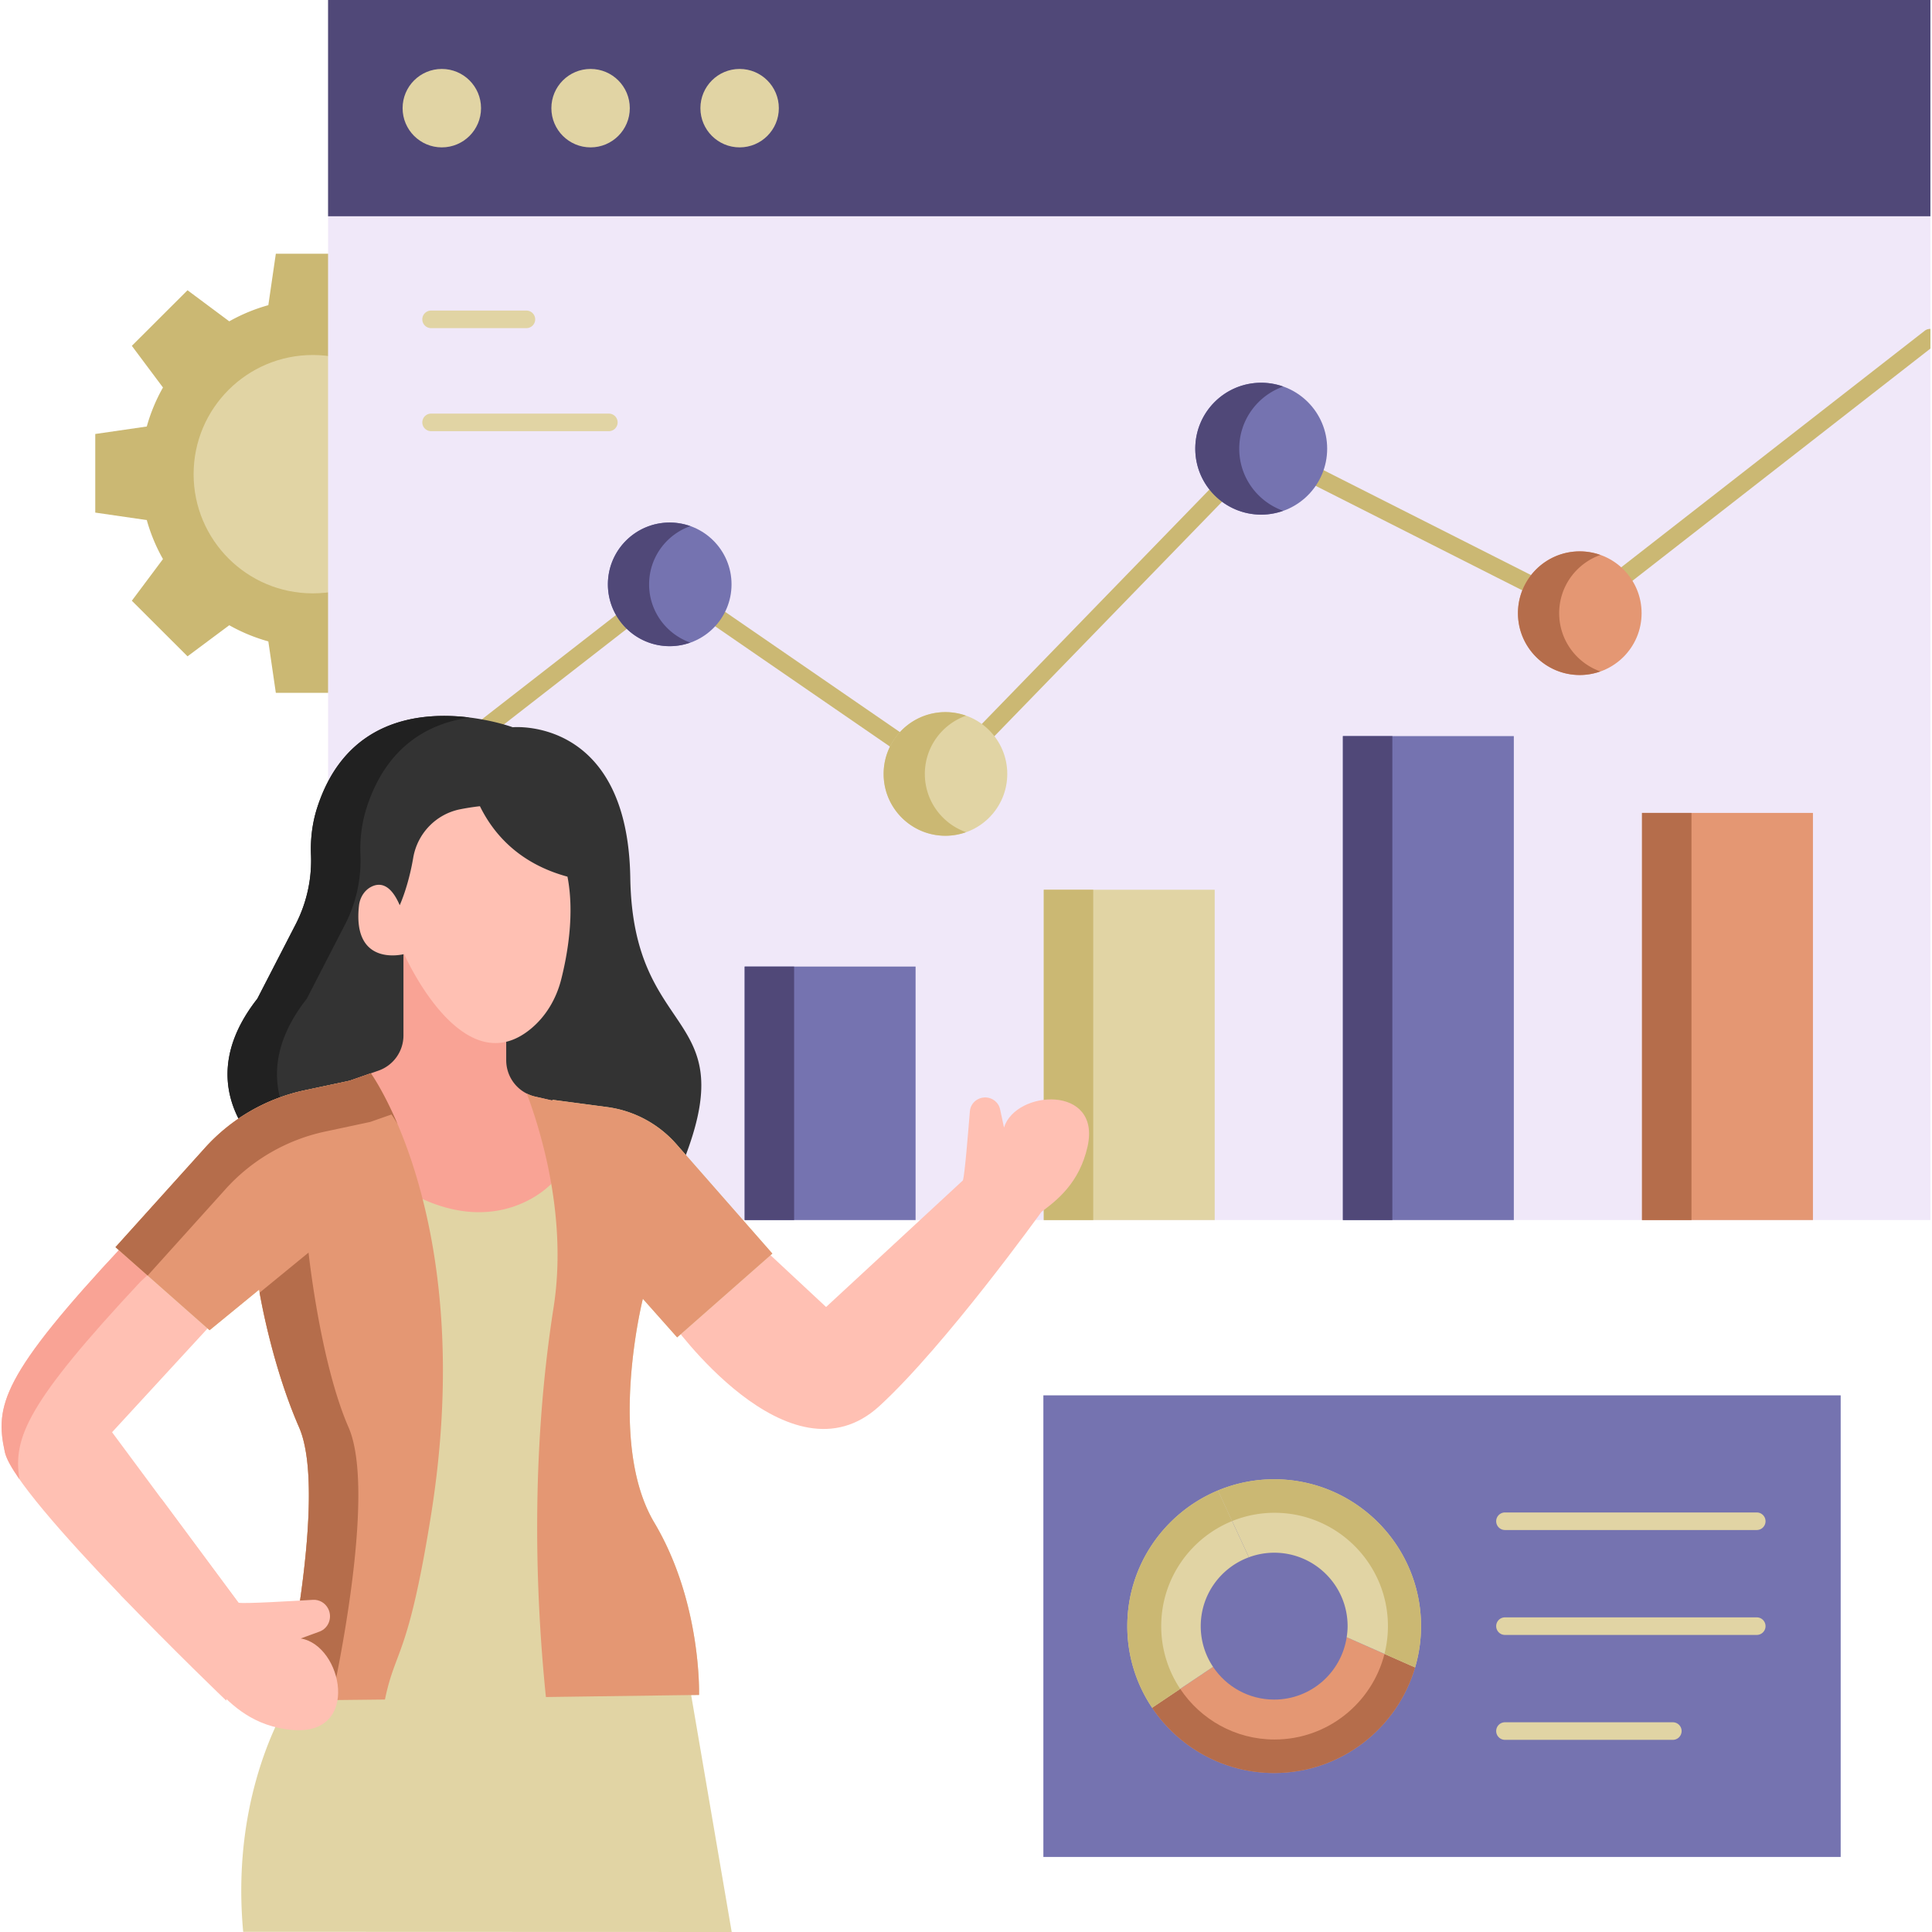 <?xml version="1.0" encoding="UTF-8"?> <svg xmlns="http://www.w3.org/2000/svg" xmlns:xlink="http://www.w3.org/1999/xlink" version="1.1" width="512" height="512" x="0" y="0" viewBox="0 0 468 468" style="enable-background:new 0 0 512 512" xml:space="preserve" class=""><g><clipPath id="a"><path d="M79.468 52.4h388.149v243.141H79.468z" fill="#000000" opacity="1" data-original="#000000"></path></clipPath><path fill="#cbb873" d="M129.633 124.168v-19.043l-12.481-1.812a41.974 41.974 0 0 0-3.922-9.446l7.543-10.093-13.49-13.466-10.111 7.529a42.139 42.139 0 0 0-9.463-3.915l-1.816-12.458H66.816L65 73.923a42.158 42.158 0 0 0-9.463 3.915l-10.111-7.529-13.49 13.466 7.543 10.093a41.954 41.954 0 0 0-3.922 9.446l-12.481 1.812v19.043l12.481 1.812a41.947 41.947 0 0 0 3.922 9.445l-7.543 10.093 13.49 13.466 10.111-7.53A42.139 42.139 0 0 0 65 155.37l1.816 12.458h19.078l1.816-12.458a42.158 42.158 0 0 0 9.463-3.915l10.111 7.53 13.49-13.466-7.543-10.093a41.966 41.966 0 0 0 3.922-9.445z" opacity="1" data-original="#e2d2f7" class=""></path><circle cx="76.095" cy="114.647" r="28.87" fill="#e1d4a4" transform="translate(-.326 .217)" opacity="1" data-original="#ffffff" class=""></circle><path fill="#504878" d="M79.468 0h388.149v52.4H79.468z" opacity="1" data-original="#131c46" class=""></path><circle cx="107.023" cy="26.2" r="9.5" fill="#e1d4a4" opacity="1" data-original="#ffffff" class=""></circle><circle cx="143.061" cy="26.2" r="9.5" fill="#e1d4a4" opacity="1" data-original="#ffffff" class=""></circle><circle cx="179.163" cy="26.2" r="9.5" fill="#e1d4a4" opacity="1" data-original="#ffffff" class=""></circle><path fill="#f0e8f9" d="M79.468 52.4h388.149v243.141H79.468z" opacity="1" data-original="#f0e8f9" class=""></path><g clip-path="url(#a)"><path fill="#cbb873" d="M79.55 207.987a2.126 2.126 0 0 1-1.307-3.807l82.679-64.307a2.13 2.13 0 0 1 2.512-.073l65.3 44.937 75.305-77.557a2.13 2.13 0 0 1 2.486-.417l76.13 38.498 83.572-65.136a2.124 2.124 0 0 1 2.985.37 2.126 2.126 0 0 1-.37 2.985l-84.636 65.966c-.65.506-1.534.59-2.267.221l-75.938-38.401-75.467 77.724a2.127 2.127 0 0 1-2.732.27l-65.498-45.073-81.45 63.352a2.116 2.116 0 0 1-1.304.448z" opacity="1" data-original="#e2d2f7" class=""></path></g><path fill="#e1d4a4" d="M107.927 215.528h41.404v80.013h-41.404z" opacity="1" data-original="#ffffff" class=""></path><path d="M149.331 297.669h-41.404a2.127 2.127 0 0 1-2.127-2.127v-80.014c0-1.175.952-2.127 2.127-2.127h41.404c1.175 0 2.127.952 2.127 2.127v80.014a2.127 2.127 0 0 1-2.127 2.127zm-39.277-4.255h37.149v-75.759h-37.149z" fill="#000000" opacity="1" data-original="#000000"></path><path fill="#7573b0" d="M180.384 234.136h41.404v61.405h-41.404z" opacity="1" data-original="#ffc31a" class=""></path><path fill="#504878" d="M180.384 234.136h11.98v61.405h-11.98z" opacity="1" data-original="#ffaf00" class=""></path><path fill="#e1d4a4" d="M252.841 215.528h41.404v80.013h-41.404z" opacity="1" data-original="#865acc" class=""></path><path fill="#cbb873" d="M252.841 215.528h11.98v80.013h-11.98z" opacity="1" data-original="#6a42ba" class=""></path><path fill="#7573b0" d="M325.298 178.311h41.404v117.23h-41.404z" opacity="1" data-original="#61ceac" class=""></path><path fill="#504878" d="M325.297 178.311h11.98v117.23h-11.98z" opacity="1" data-original="#52c1a1" class=""></path><path fill="#e49773" d="M397.754 196.919h41.404v98.622h-41.404z" opacity="1" data-original="#f955af" class=""></path><path fill="#b56d4b" d="M397.754 196.919h11.98v98.622h-11.98z" opacity="1" data-original="#ef009f" class=""></path><circle cx="162.228" cy="141.552" r="14.975" fill="#7573b0" opacity="1" data-original="#ffc31a" class=""></circle><path fill="#504878" d="M157.236 141.552c0-6.517 4.171-12.047 9.984-14.105a14.904 14.904 0 0 0-4.992-.87c-8.271 0-14.975 6.705-14.975 14.975 0 8.271 6.705 14.975 14.975 14.975 1.753 0 3.428-.317 4.992-.87-5.813-2.058-9.984-7.588-9.984-14.105z" opacity="1" data-original="#ffaf00" class=""></path><circle cx="229.021" cy="187.475" r="14.975" fill="#e1d4a4" opacity="1" data-original="#865acc" class=""></circle><path fill="#cbb873" d="M224.029 187.475c0-6.518 4.171-12.047 9.984-14.105a14.904 14.904 0 0 0-4.992-.87c-8.271 0-14.975 6.705-14.975 14.975s6.705 14.975 14.975 14.975c1.753 0 3.428-.317 4.992-.87-5.813-2.058-9.984-7.587-9.984-14.105z" opacity="1" data-original="#6a42ba" class=""></path><circle cx="305.514" cy="108.686" r="15.974" fill="#7573b0" opacity="1" data-original="#61ceac" class=""></circle><path fill="#504878" d="M300.189 108.686c0-6.952 4.449-12.85 10.649-15.045a15.925 15.925 0 0 0-5.325-.928c-8.822 0-15.974 7.152-15.974 15.974s7.152 15.974 15.974 15.974c1.87 0 3.657-.338 5.325-.928-6.2-2.197-10.649-8.095-10.649-15.047z" opacity="1" data-original="#52c1a1" class=""></path><circle cx="382.679" cy="148.536" r="14.975" fill="#e49773" opacity="1" data-original="#f955af" class=""></circle><path fill="#b56d4b" d="M377.688 148.536c0-6.518 4.171-12.047 9.984-14.105a14.908 14.908 0 0 0-4.992-.87c-8.271 0-14.975 6.705-14.975 14.975 0 8.271 6.705 14.975 14.975 14.975 1.753 0 3.428-.317 4.992-.87-5.813-2.058-9.984-7.587-9.984-14.105z" opacity="1" data-original="#ef009f" class=""></path><path fill="#ffc0b3" d="m243.206 273.128-.946-4.416c-.46-2.148-2.76-3.402-4.876-2.659-1.368.48-2.323 1.693-2.44 3.107-.413 4.977-1.218 15.207-1.689 16.77l-33.143 30.671-14.037-13.078-23.586 16.563s28.7 40.537 50.54 20.505c15.991-14.667 39.256-47.043 39.256-47.043 3.727-2.777 9.2-6.979 11.169-15.846 3.33-14.991-17.4-13.74-20.248-4.574zM57.774 388.246l-30.627-41.31 30.312-32.935-23.221-16.454-4.252 3.988c-29.61 31.689-31.271 38.994-28.811 50.22s53.636 60.205 53.636 60.205" opacity="1" data-original="#ffc0b3" class=""></path><path fill="#f9a395" d="m33.98 310.52 4.252-3.988 15.798 11.195 3.429-3.726-23.221-16.454-4.252 3.988C.376 333.224-1.285 340.529 1.175 351.754c.339 1.546 1.606 3.811 3.531 6.562-1.598-10.008 1.842-18.438 29.274-47.796z" opacity="1" data-original="#f9a395" class=""></path><path fill="#333333" d="m62.333 241.927 9.27-17.988a33.822 33.822 0 0 0 3.73-16.858c-.157-3.901.325-7.814 1.532-11.527 10.7-32.902 47.336-19.389 47.336-19.389s27.862-2.663 28.476 36.466c.615 39.129 26.632 31.959 13.521 66.991s-99.155 2.254-99.155 2.254-23.353-16.185-4.71-39.949z" opacity="1" data-original="#333333" class=""></path><path fill="#212121" d="m74.313 241.927 9.27-17.988a33.822 33.822 0 0 0 3.73-16.858c-.157-3.901.325-7.814 1.532-11.527 4.887-15.028 15.184-20.37 24.931-21.742-11.677-1.454-29.886.138-36.911 21.742-1.207 3.713-1.69 7.626-1.532 11.527a33.83 33.83 0 0 1-3.73 16.858l-9.27 17.988c-18.643 23.765 4.712 39.949 4.712 39.949s41.597 15.842 71.354 13.721c-27.807-1.698-59.374-13.721-59.374-13.721s-23.355-16.185-4.712-39.949z" opacity="1" data-original="#212121"></path><path fill="#f9a395" d="M122.623 245.57v11.261a9.035 9.035 0 0 0 7.01 8.805l10.377 2.386.529 28.795s-45.096 7.612-48.094 7.497c-2.999-.115-15.685-9.919-15.685-9.919l5.767-26.402 2.153-6.199 7-2.448a9.034 9.034 0 0 0 6.052-8.528v-22.213" opacity="1" data-original="#f9a395" class=""></path><path fill="#ffc0b3" d="M86.955 219.391c.217-1.96 1.315-3.781 3.092-4.636 1.92-.924 4.53-.73 6.779 4.518 0 0 2.073-4.431 3.264-11.46 1.001-5.91 5.525-10.626 11.406-11.782a56.423 56.423 0 0 1 4.76-.737c3.302 6.735 9.525 13.897 21.206 17.064 1.767 9.039-.013 18.951-1.52 24.893-1.166 4.601-3.609 8.826-7.248 11.874-16.716 14.001-30.791-18.012-30.791-18.012s-12.617 3.366-10.948-11.722z" opacity="1" data-original="#ffc0b3" class=""></path><path fill="#e1d4a4" d="M169.333 410.575s.692-22.375-10.841-41.751c-11.534-19.376-2.768-54.207-2.768-54.207l8.304 9.342 23.067-20.299-23.245-26.497a27.103 27.103 0 0 0-16.798-8.993l-13.242-1.763-.274 20.36s-12.68 13.846-34.118 2.222l-14.741-27.195-10.895 2.325a45.174 45.174 0 0 0-24.13 13.938l-21.672 24.05 22.789 20.122 11.995-9.823s2.818 17.616 9.688 33.351c7.151 16.378-4.152 66.202-4.152 66.202l1.723-.024c-3.645 6.128-13.873 26.309-11.111 56.023l118.333.042-9.822-57.399z" opacity="1" data-original="#865acc" class=""></path><path fill="#e49773" d="M72.452 345.757c-6.87-15.735-9.688-33.351-9.688-33.351l-11.995 9.823-22.789-20.122 21.672-24.05a45.17 45.17 0 0 1 24.13-13.938l10.895-2.325 5.16-1.805c.772 1.115 25.869 36.915 14.509 107.439-5.536 34.37-8.559 31.901-11.093 44.258l-24.953.273s11.303-49.825 4.152-66.202z" opacity="1" data-original="#f955af" class=""></path><path fill="#b56d4b" d="m74.744 303.42-11.857 9.71c.607 3.455 3.514 18.767 9.565 32.626 7.151 16.377-4.152 66.202-4.152 66.202l12.01-.132c.623-2.786 11.062-50.177 4.123-66.07-6.871-15.734-9.689-42.336-9.689-42.336zM78.774 274.102l10.895-2.325 5.16-1.805c.103.148.644.928 1.463 2.302-3.336-7.809-6.202-11.921-6.455-12.286l-5.16 1.805-10.895 2.325a45.174 45.174 0 0 0-24.13 13.938l-21.672 24.05 7.79 6.878 18.874-20.945a45.178 45.178 0 0 1 24.13-13.937z" opacity="1" data-original="#ef009f" class=""></path><path fill="#ffc0b3" d="m39.128 363.095 18.647 25.15c1.729.266 12.706-.404 18.049-.709 1.518-.086 2.948.745 3.662 2.126 1.104 2.135.116 4.763-2.095 5.572l-4.545 1.662c10.152 1.655 14.571 23.468-1.834 22.171-9.704-.767-14.91-6.174-18.412-9.716l-23.372-22.963" opacity="1" data-original="#ffc0b3" class=""></path><path fill="#e49773" d="M134.101 316.696c3.387-21.617-3.012-42.544-6.486-51.791a9.027 9.027 0 0 0 2.017.73l4.178.961v-.189l13.242 1.763a27.106 27.106 0 0 1 16.798 8.993l23.245 26.497-23.067 20.299-8.304-9.342s-8.765 34.831 2.768 54.207 10.841 41.751 10.841 41.751l-37.095.508c-2.489-24.395-3.759-58.516 1.863-94.387z" opacity="1" data-original="#f955af" class=""></path><path fill="#e1d4a4" d="M127.515 79.486h-23.087a2.127 2.127 0 1 1 0-4.254h23.087a2.127 2.127 0 1 1 0 4.254zM147.483 104.445h-43.055a2.127 2.127 0 1 1 0-4.254h43.055a2.127 2.127 0 1 1 0 4.254z" opacity="1" data-original="#ffffff" class=""></path><path fill="#7573b0" d="M252.742 338.003H445.88V449.82H252.742z" opacity="1" data-original="#61ceac" class=""></path><path fill="#e49773" d="M308.65 411.701c-6.177 0-11.615-3.151-14.805-7.931l-14.764 9.903c6.39 9.53 17.258 15.817 29.569 15.817 16.146 0 29.807-10.816 34.138-25.58l-16.572-7.318c-1.295 8.549-8.654 15.109-17.566 15.109z" opacity="1" data-original="#f955af" class=""></path><path fill="#b56d4b" d="M335.371 400.634c-3.007 11.902-13.802 20.737-26.624 20.737-9.526 0-17.931-4.878-22.858-12.265l-6.808 4.566c6.39 9.53 17.258 15.817 29.569 15.817 16.146 0 29.807-10.816 34.138-25.58z" opacity="1" data-original="#ef009f" class=""></path><path fill="#e1d4a4" d="M290.861 393.912c0-7.669 4.862-14.185 11.665-16.684l-7.483-16.184c-12.885 5.354-21.971 18.068-21.971 32.868a35.374 35.374 0 0 0 6.009 19.761l14.764-9.903a17.711 17.711 0 0 1-2.984-9.858z" opacity="1" data-original="#ffffff" class=""></path><path fill="#cbb873" d="m298.47 368.455-3.427-7.411c-12.885 5.354-21.971 18.068-21.971 32.868a35.374 35.374 0 0 0 6.009 19.761l6.808-4.566a27.299 27.299 0 0 1-4.601-15.195c0-11.508 7.119-21.379 17.182-25.457z" opacity="1" data-original="#e2d2f7" class=""></path><path fill="#e1d4a4" d="M308.65 358.333c-4.818 0-9.413.967-13.607 2.71l7.483 16.184a17.72 17.72 0 0 1 6.124-1.105c9.825 0 17.789 7.965 17.789 17.789 0 .913-.091 1.804-.223 2.68l16.572 7.318a35.463 35.463 0 0 0 1.44-9.998c0-19.617-15.96-35.578-35.578-35.578z" opacity="1" data-original="#865acc" class=""></path><path fill="#cbb873" d="M344.228 393.912c0-19.618-15.96-35.578-35.578-35.578-4.818 0-9.413.967-13.607 2.71l3.427 7.411a27.307 27.307 0 0 1 10.277-2.003c15.141 0 27.459 12.318 27.459 27.459 0 2.319-.292 4.57-.836 6.723l7.417 3.275a35.38 35.38 0 0 0 1.441-9.997z" opacity="1" data-original="#6a42ba" class=""></path><path fill="#e1d4a4" d="M425.55 396.039h-60.992a2.127 2.127 0 0 1 0-4.254h60.992a2.127 2.127 0 1 1 0 4.254zM405.22 421.451h-40.661a2.127 2.127 0 1 1 0-4.254h40.661a2.127 2.127 0 0 1 0 4.254zM425.55 370.626h-60.992a2.127 2.127 0 1 1 0-4.254h60.992a2.127 2.127 0 1 1 0 4.254z" opacity="1" data-original="#ffffff" class=""></path></g></svg> 